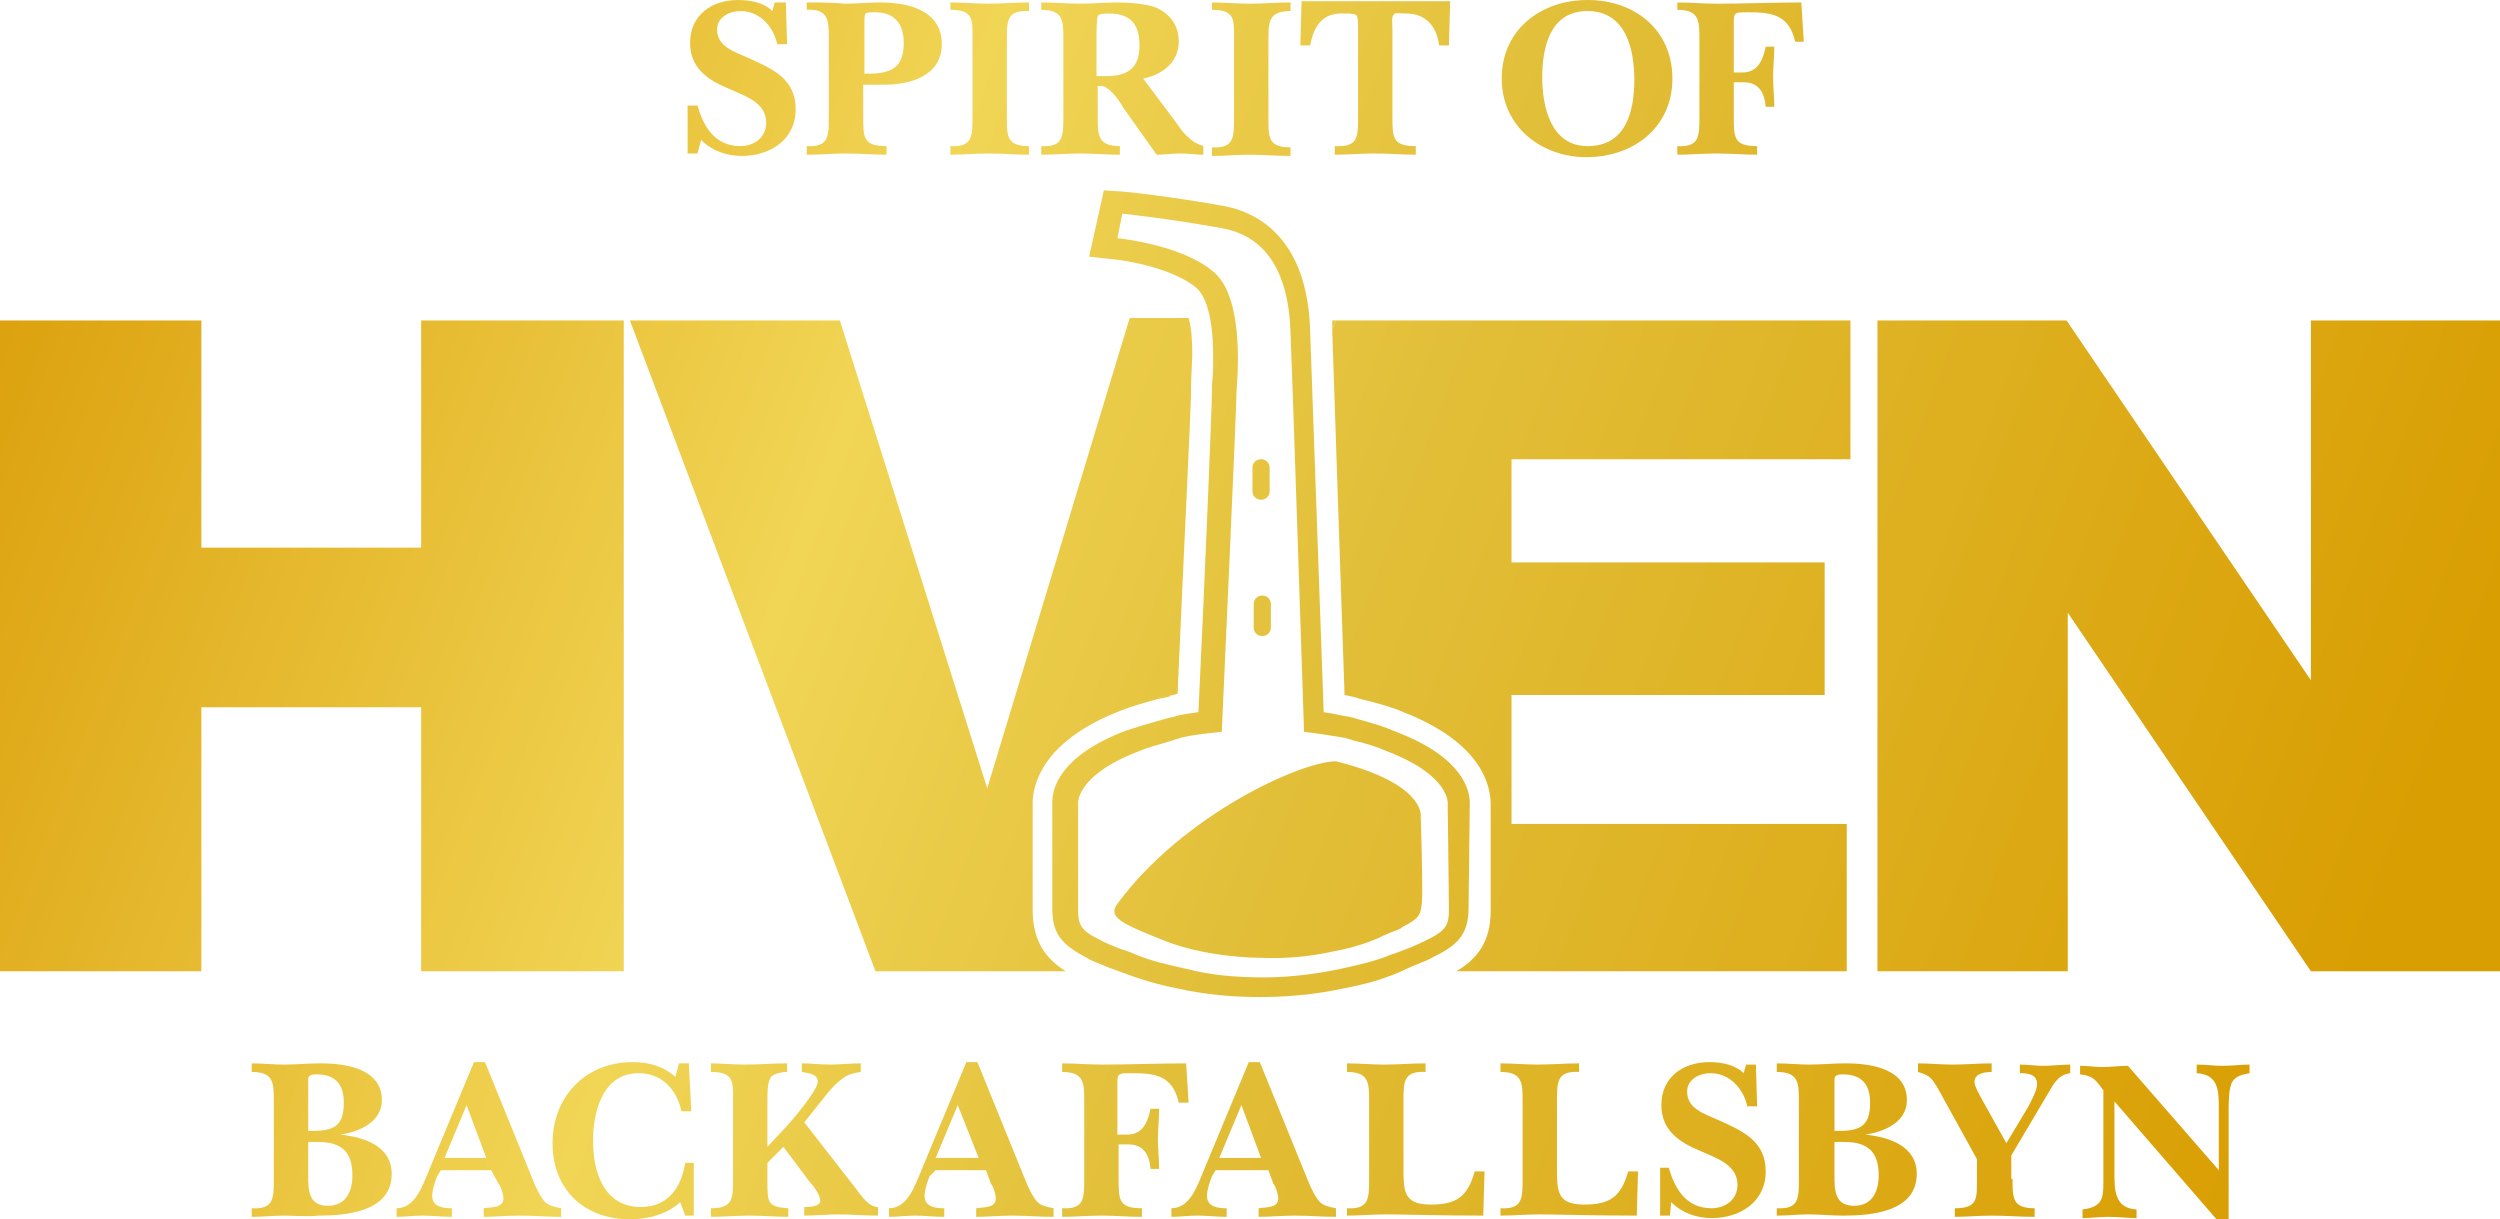 <?xml version="1.0" encoding="utf-8"?><svg xmlns="http://www.w3.org/2000/svg" xmlns:xlink="http://www.w3.org/1999/xlink" xml:space="preserve" viewBox="0 0 203.6 99.3"><linearGradient id="a" x1="-17.165" x2="201.838" y1="36.583" y2="118.918" gradientUnits="userSpaceOnUse"><stop offset="0" stop-color="#d99a04"/><stop offset=".011" stop-color="#d99a04"/><stop offset=".341" stop-color="#f1d555"/><stop offset=".527" stop-color="#e2bf39"/><stop offset=".901" stop-color="#d99e02"/><stop offset="1" stop-color="#d99e02"/></linearGradient><path fill="url(#a)" d="M0 26.1h16.4v18.5h17.9V26.1h16.5v53H34.3V57.6H16.4v21.5H0z"/><linearGradient id="b" x1="1.773" x2="220.772" y1="-13.789" y2="68.545" gradientUnits="userSpaceOnUse"><stop offset="0" stop-color="#d99a04"/><stop offset=".011" stop-color="#d99a04"/><stop offset=".341" stop-color="#f1d555"/><stop offset=".527" stop-color="#e2bf39"/><stop offset=".901" stop-color="#d99e02"/><stop offset="1" stop-color="#d99e02"/></linearGradient><path fill="url(#b)" d="M152.9 26.1h15.4l19.9 29.3V26.1h15.4v53h-15.4l-19.8-29.2v29.2h-15.5z"/><linearGradient id="c" x1="-30.581" x2="188.418" y1="72.271" y2="154.605" gradientUnits="userSpaceOnUse"><stop offset="0" stop-color="#d99a04"/><stop offset=".011" stop-color="#d99a04"/><stop offset=".341" stop-color="#f1d555"/><stop offset=".527" stop-color="#e2bf39"/><stop offset=".901" stop-color="#d99e02"/><stop offset="1" stop-color="#d99e02"/></linearGradient><path fill="url(#c)" d="M20.5 98.4c1.8.1 1.8-.8 1.8-2.4v-6.3c0-1.5 0-2.4-1.8-2.4v-.7c.9 0 1.8.1 2.6.1 1 0 2-.1 3-.1 2 0 5 .4 5 3 0 1.8-1.9 2.6-3.4 2.8 1.9.2 4.2.9 4.2 3.2 0 3.1-3.7 3.4-6 3.4-.9.1-1.9 0-2.8 0-.9 0-1.7.1-2.6.1v-.7zm4.6-6.3h.4c1.8 0 2.5-.5 2.5-2.3 0-1.5-.7-2.3-2.2-2.3-.3 0-.7 0-.7.4v4.2zm0 3.6c0 1.2 0 2.5 1.6 2.5 1.5 0 2-1.2 2-2.5 0-1.9-.9-2.7-2.8-2.7h-.8v2.7z"/><linearGradient id="d" x1="-29.116" x2="189.874" y1="68.382" y2="150.712" gradientUnits="userSpaceOnUse"><stop offset="0" stop-color="#d99a04"/><stop offset=".011" stop-color="#d99a04"/><stop offset=".341" stop-color="#f1d555"/><stop offset=".527" stop-color="#e2bf39"/><stop offset=".901" stop-color="#d99e02"/><stop offset="1" stop-color="#d99e02"/></linearGradient><path fill="url(#d)" d="M35.6 95.8c-.2.5-.4 1.1-.4 1.6 0 .9.9 1 1.6 1v.7c-.8 0-1.6-.1-2.4-.1-.7 0-1.4.1-2.1.1v-.7c1.5 0 2.1-1.8 2.6-3l3.7-8.9h.9l3.9 9.6c.2.5.6 1.4 1 1.8.3.3.8.4 1.3.5v.7c-1.1 0-2.2-.1-3.4-.1-1 0-2 .1-2.9.1v-.7c.6-.1 1.6 0 1.6-.8 0-.3-.2-1-.4-1.2l-.6-1.1h-4.1l-.3.5zm4-1.5L38 90l-1.8 4.3h3.4z"/><linearGradient id="e" x1="-27.035" x2="191.963" y1="62.84" y2="145.174" gradientUnits="userSpaceOnUse"><stop offset="0" stop-color="#d99a04"/><stop offset=".011" stop-color="#d99a04"/><stop offset=".341" stop-color="#f1d555"/><stop offset=".527" stop-color="#e2bf39"/><stop offset=".901" stop-color="#d99e02"/><stop offset="1" stop-color="#d99e02"/></linearGradient><path fill="url(#e)" d="M55.4 97.9c-1.1 1-2.6 1.4-4.1 1.4-3.7 0-6.3-2.4-6.3-6.2 0-3.8 2.7-6.6 6.5-6.6 1.3 0 2.5.3 3.5 1.2l.3-1.1h.8l.2 3.9h-.8c-.4-1.8-1.6-3.1-3.5-3.1-2.9 0-3.7 3.1-3.7 5.5 0 2.6.9 5.4 3.9 5.4 2.2 0 3.3-1.6 3.6-3.6h.7V99h-.7l-.4-1.1z"/><linearGradient id="f" x1="-25.672" x2="193.329" y1="59.211" y2="141.546" gradientUnits="userSpaceOnUse"><stop offset="0" stop-color="#d99a04"/><stop offset=".011" stop-color="#d99a04"/><stop offset=".341" stop-color="#f1d555"/><stop offset=".527" stop-color="#e2bf39"/><stop offset=".901" stop-color="#d99e02"/><stop offset="1" stop-color="#d99e02"/></linearGradient><path fill="url(#f)" d="M62.5 94.7v1.6c0 1.6 0 2 1.7 2.1v.7c-1 0-2.1-.1-3.2-.1-1 0-2.1.1-3.1.1v-.7c1.8 0 1.8-.8 1.8-2.4v-6.3c0-1.6.1-2.4-1.8-2.4v-.7c.9 0 1.8.1 2.7.1 1.2 0 2.3-.1 3.5-.1v.7c-.4 0-1 .1-1.3.4-.3.4-.3 1.2-.3 1.7v4l1.3-1.4c.6-.6 2.8-3.2 2.8-3.9 0-.7-.9-.7-1.3-.8v-.7c.7 0 1.5.1 2.3.1.8 0 1.6-.1 2.5-.1v.7c-.7.1-1.1.2-1.7.7-.5.4-.9.9-1.3 1.4l-1.6 2 4.2 5.4c.4.5 1 1.5 1.8 1.5v.7c-1.1 0-2.2-.1-3.2-.1-.9 0-1.9.1-2.8.1v-.7c.3 0 1.3 0 1.3-.5s-.6-1.3-.9-1.6l-2.1-2.8-1.3 1.3z"/><linearGradient id="g" x1="-24.16" x2="194.845" y1="55.182" y2="137.518" gradientUnits="userSpaceOnUse"><stop offset="0" stop-color="#d99a04"/><stop offset=".011" stop-color="#d99a04"/><stop offset=".341" stop-color="#f1d555"/><stop offset=".527" stop-color="#e2bf39"/><stop offset=".901" stop-color="#d99e02"/><stop offset="1" stop-color="#d99e02"/></linearGradient><path fill="url(#g)" d="M75.7 95.8c-.2.5-.4 1.1-.4 1.6 0 .9.9 1 1.6 1v.7c-.8 0-1.6-.1-2.4-.1-.7 0-1.4.1-2.1.1v-.7c1.5 0 2.1-1.8 2.6-3l3.7-8.9h.9l3.9 9.6c.2.5.6 1.4 1 1.8.3.3.8.4 1.3.5v.7c-1.1 0-2.2-.1-3.4-.1-1 0-2 .1-2.9.1v-.7c.6-.1 1.6 0 1.6-.8 0-.3-.2-1-.4-1.2l-.4-1.1h-4.1l-.5.5zm4-1.5L78 90l-1.8 4.3h3.5z"/><linearGradient id="h" x1="-22.246" x2="196.75" y1="50.104" y2="132.437" gradientUnits="userSpaceOnUse"><stop offset="0" stop-color="#d99a04"/><stop offset=".011" stop-color="#d99a04"/><stop offset=".341" stop-color="#f1d555"/><stop offset=".527" stop-color="#e2bf39"/><stop offset=".901" stop-color="#d99e02"/><stop offset="1" stop-color="#d99e02"/></linearGradient><path fill="url(#h)" d="M91.1 92.4h.7c1 0 1.6-.6 1.9-2.1h.7c0 .8-.1 1.7-.1 2.5s.1 1.6.1 2.4h-.7c-.1-1.2-.6-2-1.8-2h-.8V96c0 1.7 0 2.4 1.9 2.4v.7c-1.1 0-2.2-.1-3.3-.1-1.1 0-2.1.1-3.2.1v-.7c1.8.1 1.8-.8 1.8-2.4v-6.3c0-1.5 0-2.4-1.8-2.4v-.7c1.1 0 2.1.1 3.2.1 2.3 0 4.6-.1 6.9-.1l.2 3.2H96c-.5-2.2-1.9-2.4-3.8-2.4-1.3 0-1.2 0-1.2 1.3v3.7z"/><linearGradient id="i" x1="-21.306" x2="197.701" y1="47.588" y2="129.924" gradientUnits="userSpaceOnUse"><stop offset="0" stop-color="#d99a04"/><stop offset=".011" stop-color="#d99a04"/><stop offset=".341" stop-color="#f1d555"/><stop offset=".527" stop-color="#e2bf39"/><stop offset=".901" stop-color="#d99e02"/><stop offset="1" stop-color="#d99e02"/></linearGradient><path fill="url(#i)" d="M98.7 95.8c-.2.5-.4 1.1-.4 1.6 0 .9.9 1 1.6 1v.7c-.8 0-1.6-.1-2.4-.1-.7 0-1.4.1-2.1.1v-.7c1.5 0 2.1-1.8 2.6-3l3.7-8.9h.9l3.9 9.6c.2.5.6 1.4 1 1.8.3.3.8.4 1.3.5v.7c-1.1 0-2.2-.1-3.4-.1-1 0-2 .1-2.9.1v-.7c.6-.1 1.6 0 1.6-.8 0-.3-.2-1-.4-1.2l-.4-1.1H99l-.3.5zm4-1.5-1.6-4.3-1.8 4.3h3.4z"/><linearGradient id="j" x1="-19.595" x2="199.4" y1="43.054" y2="125.387" gradientUnits="userSpaceOnUse"><stop offset="0" stop-color="#d99a04"/><stop offset=".011" stop-color="#d99a04"/><stop offset=".341" stop-color="#f1d555"/><stop offset=".527" stop-color="#e2bf39"/><stop offset=".901" stop-color="#d99e02"/><stop offset="1" stop-color="#d99e02"/></linearGradient><path fill="url(#j)" d="M109.7 98.4c1.8.1 1.8-.8 1.8-2.4v-6.3c0-1.5 0-2.4-1.8-2.4v-.7c1 0 2 .1 3 .1 1.1 0 2.3-.1 3.4-.1v.7c-1.8-.1-1.8.8-1.8 2.4v5.4c0 1.9 0 3 2.2 3 2.1 0 3-.6 3.6-2.7h.8l-.1 3.6c-3.4 0-6.8-.1-7.9-.1-1.1 0-2.1.1-3.2.1v-.6z"/><linearGradient id="k" x1="-18.054" x2="200.942" y1="38.953" y2="121.286" gradientUnits="userSpaceOnUse"><stop offset="0" stop-color="#d99a04"/><stop offset=".011" stop-color="#d99a04"/><stop offset=".341" stop-color="#f1d555"/><stop offset=".527" stop-color="#e2bf39"/><stop offset=".901" stop-color="#d99e02"/><stop offset="1" stop-color="#d99e02"/></linearGradient><path fill="url(#k)" d="M122.2 98.4c1.8.1 1.8-.8 1.8-2.4v-6.3c0-1.5 0-2.4-1.8-2.4v-.7c1 0 2 .1 3 .1 1.1 0 2.3-.1 3.4-.1v.7c-1.8-.1-1.8.8-1.8 2.4v5.4c0 1.9 0 3 2.2 3 2.1 0 3-.6 3.6-2.7h.8l-.1 3.6c-3.4 0-6.8-.1-7.9-.1-1.1 0-2.1.1-3.2.1v-.6z"/><linearGradient id="l" x1="-16.352" x2="202.648" y1="34.421" y2="116.755" gradientUnits="userSpaceOnUse"><stop offset="0" stop-color="#d99a04"/><stop offset=".011" stop-color="#d99a04"/><stop offset=".341" stop-color="#f1d555"/><stop offset=".527" stop-color="#e2bf39"/><stop offset=".901" stop-color="#d99e02"/><stop offset="1" stop-color="#d99e02"/></linearGradient><path fill="url(#l)" d="M136 99h-.8v-3.9h.7c.5 1.7 1.4 3.3 3.5 3.3 1.1 0 2.1-.7 2.1-1.9 0-1.7-1.8-2.2-3.1-2.8-1.7-.7-3.1-1.7-3.1-3.7 0-2.3 1.8-3.5 3.9-3.5 1 0 2.1.2 2.8.9l.2-.7h.8l.1 3.4h-.8c-.3-1.4-1.4-2.7-3-2.7-.9 0-1.9.5-1.9 1.5 0 1.4 1.4 1.8 2.5 2.3 2 .9 3.9 1.7 3.9 4.2s-2.1 3.8-4.4 3.8c-1.2 0-2.4-.4-3.3-1.3L136 99z"/><linearGradient id="m" x1="-15.194" x2="203.804" y1="31.343" y2="113.677" gradientUnits="userSpaceOnUse"><stop offset="0" stop-color="#d99a04"/><stop offset=".011" stop-color="#d99a04"/><stop offset=".341" stop-color="#f1d555"/><stop offset=".527" stop-color="#e2bf39"/><stop offset=".901" stop-color="#d99e02"/><stop offset="1" stop-color="#d99e02"/></linearGradient><path fill="url(#m)" d="M144.7 98.4c1.8.1 1.8-.8 1.8-2.4v-6.3c0-1.5 0-2.4-1.8-2.4v-.7c.9 0 1.8.1 2.6.1 1 0 2-.1 3-.1 2 0 5 .4 5 3 0 1.8-1.9 2.6-3.4 2.8 1.9.2 4.2.9 4.2 3.2 0 3.1-3.7 3.4-6 3.4-.9 0-1.9-.1-2.8-.1-.9 0-1.7.1-2.6.1v-.6zm4.7-6.3h.4c1.8 0 2.5-.5 2.5-2.3 0-1.5-.7-2.3-2.2-2.3-.3 0-.7 0-.7.4v4.2zm0 3.6c0 1.2 0 2.5 1.6 2.5 1.5 0 2-1.2 2-2.5 0-1.9-.9-2.7-2.8-2.7h-.8v2.7z"/><linearGradient id="n" x1="-13.286" x2="205.714" y1="26.265" y2="108.599" gradientUnits="userSpaceOnUse"><stop offset="0" stop-color="#d99a04"/><stop offset=".011" stop-color="#d99a04"/><stop offset=".341" stop-color="#f1d555"/><stop offset=".527" stop-color="#e2bf39"/><stop offset=".901" stop-color="#d99e02"/><stop offset="1" stop-color="#d99e02"/></linearGradient><path fill="url(#n)" d="M163.9 96c0 1.6 0 2.4 1.8 2.4v.7c-1.2 0-2.3-.1-3.5-.1-1 0-2 .1-3 .1v-.7c1.9 0 1.8-.8 1.8-2.4v-1.6l-3.2-5.8c-.5-.8-.6-1-1.6-1.3v-.7c.9 0 1.9.1 2.8.1 1.1 0 2.1-.1 3.2-.1v.7c-.5 0-1.4.1-1.4.8 0 .4.5 1.2.7 1.6l1.9 3.4 1.8-3c.2-.4.7-1.3.7-1.8 0-.8-.7-.9-1.4-.9v-.7c.6 0 1.3.1 1.9.1.7 0 1.5-.1 2.2-.1v.7c-.8.1-1.2.6-1.6 1.3l-3.2 5.4V96z"/><linearGradient id="o" x1="-11.722" x2="207.267" y1="22.132" y2="104.462" gradientUnits="userSpaceOnUse"><stop offset="0" stop-color="#d99a04"/><stop offset=".011" stop-color="#d99a04"/><stop offset=".341" stop-color="#f1d555"/><stop offset=".527" stop-color="#e2bf39"/><stop offset=".901" stop-color="#d99e02"/><stop offset="1" stop-color="#d99e02"/></linearGradient><path fill="url(#o)" d="M172.2 89.7v5.8c0 1.4 0 2.9 1.8 3v.7c-.7 0-1.5-.1-2.3-.1-.7 0-1.4.1-2.1.1v-.7c1.6-.2 1.7-.9 1.7-2.2v-7.5c-.6-.8-.8-1.2-1.9-1.3v-.7c.6 0 1.2.1 1.8.1.7 0 1.4-.1 2.1-.1l7.4 8.5v-5c0-1.4 0-2.8-1.8-2.9v-.7c.7 0 1.4.1 2.1.1.8 0 1.5-.1 2.2-.1v.7c-.5.1-1.1.2-1.4.7-.3.5-.3 1.7-.3 2.3v9h-.9l-8.4-9.7z"/><g><linearGradient id="p" x1="-9.886" x2="209.116" y1="17.221" y2="99.556" gradientUnits="userSpaceOnUse"><stop offset="0" stop-color="#d99a04"/><stop offset=".011" stop-color="#d99a04"/><stop offset=".341" stop-color="#f1d555"/><stop offset=".527" stop-color="#e2bf39"/><stop offset=".901" stop-color="#d99e02"/><stop offset="1" stop-color="#d99e02"/></linearGradient><path fill="url(#p)" d="M84.1 74.1v-8.7c0-1.4.7-5 7.1-7.5 1-.4 2.1-.7 3.2-1l1-.2h-.3s.5-.1.8-.2c.5-11.3 1.1-23.4 1.1-24.6v-.7l.1-2.3c0-1.4-.1-2.3-.3-3H92L80.4 64.2l-12-38.1H51.3l20 53h15.5c-1.6-1-2.7-2.4-2.7-5z"/><linearGradient id="q" x1="-3.628" x2="215.37" y1=".583" y2="82.916" gradientUnits="userSpaceOnUse"><stop offset="0" stop-color="#d99a04"/><stop offset=".011" stop-color="#d99a04"/><stop offset=".341" stop-color="#f1d555"/><stop offset=".527" stop-color="#e2bf39"/><stop offset=".901" stop-color="#d99e02"/><stop offset="1" stop-color="#d99e02"/></linearGradient><path fill="url(#q)" d="M150.7 37.4V26.1h-41.9l-.3.7v.2s.9 27 1 29.6c.5.1.9.2.9.2s.6.2.7.2c1.2.3 2.3.6 3.2 1 6.4 2.5 7.1 6 7.1 7.5v8.7c0 2.5-1.1 3.9-2.8 4.9h31.8v-12h-27.3V56.6h25.5V45.8h-25.5v-8.4h27.6z"/><linearGradient id="r" x1="1.798" x2="220.721" y1="-13.741" y2="68.564" gradientUnits="userSpaceOnUse"><stop offset="0" stop-color="#d99a04"/><stop offset=".011" stop-color="#d99a04"/><stop offset=".341" stop-color="#f1d555"/><stop offset=".527" stop-color="#e2bf39"/><stop offset=".901" stop-color="#d99e02"/><stop offset="1" stop-color="#d99e02"/></linearGradient><path fill="url(#r)" d="M108.8 26.1h-.3v.7l.3-.7z"/></g><g><linearGradient id="s" x1="-6.963" x2="212.034" y1="9.451" y2="91.784" gradientUnits="userSpaceOnUse"><stop offset="0" stop-color="#d99a04"/><stop offset=".011" stop-color="#d99a04"/><stop offset=".341" stop-color="#f1d555"/><stop offset=".527" stop-color="#e2bf39"/><stop offset=".901" stop-color="#d99e02"/><stop offset="1" stop-color="#d99e02"/></linearGradient><path fill="url(#s)" d="M119.7 65.4c0-1-.5-3.7-6-5.8-.9-.4-1.9-.7-3-1l-.7-.2c-.7-.1-1.4-.3-2.2-.4-.1-2.7-1.1-31-1.1-31-.2-7.7-4.4-9.7-6.9-10.2-4.4-.8-8.2-1.2-8.4-1.2l-1.5-.1-1.2 5.4 1.8.2c1.3.1 5.2.8 7 2.4.4.4 1.3 1.6 1.3 5.5 0 .7 0 1.5-.1 2.4v.5c0 1.3-.6 15.7-1.1 26.1-.8.1-1.5.2-2.1.4-.1 0-.8.2-.8.2-1.1.3-2.1.6-3 .9-5.5 2.1-6 4.8-6 5.8v.3-.2V74c0 2 .7 2.9 2.8 4 .3.2.8.4 1.8.8l1.1.4c1.3.5 2.9 1 4.5 1.3 2.2.5 4.5.7 6.7.7s4.5-.2 6.8-.7c1.6-.3 3.1-.7 4.5-1.3l1.1-.5c1-.4 1.5-.6 1.8-.8 2.1-1 2.8-2 2.8-4l.1-8.5v.3-.3zm-1.7 8.7c0 1.2-.2 1.7-1.9 2.5 0 0-1 .5-1.6.7-.3.1-.7.3-1.1.4-1.4.6-2.9.9-4.2 1.2-1.9.4-4.1.7-6.3.7-2.3 0-4.4-.2-6.3-.7-1.3-.3-2.8-.6-4.2-1.2-.4-.2-.8-.3-1.1-.4-.5-.2-1.5-.6-1.6-.7-1.7-.8-1.9-1.3-1.9-2.5v-8.6s-.3-2.3 4.9-4.3c.9-.4 1.9-.6 2.8-.9.2-.1.4-.1.6-.2 1.2-.3 2.5-.4 3.4-.5 0 0 1.2-26.2 1.2-27.7 0-.4.8-7.4-1.8-9.7-2.6-2.3-7.9-2.8-7.9-2.8l.4-2s3.8.4 8.2 1.2c4.2.8 5.4 4.7 5.5 8.5.1 2 1.1 32.5 1.1 32.5.9.1 2.2.3 3.4.5.2.1.4.1.6.2.9.2 1.9.5 2.8.9 5.2 2 4.9 4.3 4.9 4.3s.1 7.8.1 8.6z"/></g><linearGradient id="t" x1="-13.179" x2="205.815" y1="25.99" y2="108.322" gradientUnits="userSpaceOnUse"><stop offset="0" stop-color="#d99a04"/><stop offset=".011" stop-color="#d99a04"/><stop offset=".341" stop-color="#f1d555"/><stop offset=".527" stop-color="#e2bf39"/><stop offset=".901" stop-color="#d99e02"/><stop offset="1" stop-color="#d99e02"/></linearGradient><path fill="url(#t)" fill-rule="evenodd" d="M115.7 66.4s.3-2.6-6.9-4.4C106 62 96.4 66.3 91 73.6c-.8 1.1.3 1.6 3.8 3s7.7 1.4 7.7 1.4c2.2.1 4.2-.1 6-.5 1.1-.2 2.3-.5 3.5-1 .3-.1.6-.3.9-.4.4-.2.8-.3 1.2-.5l.1-.1c1.4-.7 1.5-1 1.6-2 .1-1.3-.1-7.1-.1-7.1" clip-rule="evenodd"/><g><linearGradient id="u" x1="2.343" x2="221.356" y1="-15.316" y2="67.023" gradientUnits="userSpaceOnUse"><stop offset="0" stop-color="#d99a04"/><stop offset=".011" stop-color="#d99a04"/><stop offset=".341" stop-color="#f1d555"/><stop offset=".527" stop-color="#e2bf39"/><stop offset=".901" stop-color="#d99e02"/><stop offset="1" stop-color="#d99e02"/></linearGradient><path fill="url(#u)" d="M56.8 12.5H56V8.6h.8c.5 1.7 1.4 3.3 3.5 3.3 1.1 0 2.1-.7 2.1-1.9 0-1.7-1.8-2.2-3.1-2.8-1.7-.7-3.1-1.7-3.1-3.7C56.2 1.2 58 0 60.1 0c1 0 2.1.2 2.8.9l.2-.7h.9l.1 3.4h-.8C63 2.2 61.9.9 60.3.9c-.9 0-1.9.5-1.9 1.5 0 1.4 1.4 1.8 2.5 2.3 2 .9 3.9 1.7 3.9 4.2s-2.1 3.8-4.4 3.8c-1.2 0-2.4-.4-3.3-1.3l-.3 1.1z"/><linearGradient id="v" x1="3.528" x2="222.526" y1="-18.458" y2="63.875" gradientUnits="userSpaceOnUse"><stop offset="0" stop-color="#d99a04"/><stop offset=".011" stop-color="#d99a04"/><stop offset=".341" stop-color="#f1d555"/><stop offset=".527" stop-color="#e2bf39"/><stop offset=".901" stop-color="#d99e02"/><stop offset="1" stop-color="#d99e02"/></linearGradient><path fill="url(#v)" d="M67.5 3.2c0-1.5 0-2.5-1.8-2.4V.2c1.1 0 2.1 0 3.1.1 1 0 2-.1 2.9-.1 2.2 0 5 .6 5 3.4 0 2.6-2.6 3.3-4.7 3.3h-1.7v2.6c0 1.7 0 2.4 1.9 2.4v.7c-1.1 0-2.3-.1-3.4-.1-1 0-2 .1-3.1.1v-.7c1.8.1 1.8-.8 1.8-2.4V3.2zM70.7 6c1.9 0 2.9-.5 2.9-2.5 0-1.5-.7-2.5-2.3-2.5-.4 0-.7 0-.8.1-.1.1-.1.3-.1.8V6h.3z"/><linearGradient id="w" x1="4.899" x2="223.89" y1="-22.095" y2="60.235" gradientUnits="userSpaceOnUse"><stop offset="0" stop-color="#d99a04"/><stop offset=".011" stop-color="#d99a04"/><stop offset=".341" stop-color="#f1d555"/><stop offset=".527" stop-color="#e2bf39"/><stop offset=".901" stop-color="#d99e02"/><stop offset="1" stop-color="#d99e02"/></linearGradient><path fill="url(#w)" d="M79.2 3.2c0-1.6.1-2.4-1.8-2.4V.2c1 0 2 .1 3.1.1s2.2-.1 3.3-.1v.7C82 .8 82 1.7 82 3.2v6.4c0 1.5 0 2.3 1.8 2.3v.7c-1.1 0-2.2-.1-3.3-.1-1 0-2.1.1-3.1.1v-.7c1.8.1 1.8-.8 1.8-2.4V3.2z"/><linearGradient id="x" x1="5.912" x2="224.912" y1="-24.798" y2="57.536" gradientUnits="userSpaceOnUse"><stop offset="0" stop-color="#d99a04"/><stop offset=".011" stop-color="#d99a04"/><stop offset=".341" stop-color="#f1d555"/><stop offset=".527" stop-color="#e2bf39"/><stop offset=".901" stop-color="#d99e02"/><stop offset="1" stop-color="#d99e02"/></linearGradient><path fill="url(#x)" d="M95.5 9.6c.4.5.8 1.2 1.3 1.6.4.4.7.5 1.2.7v.7c-.6 0-1.2-.1-1.9-.1-.6 0-1.2.1-1.9.1l-2.7-3.8C91 7.9 90.2 7 89.7 7h-.3v2.5c0 1.5 0 2.4 1.8 2.4v.7c-1.1 0-2.2-.1-3.2-.1-1.1 0-2.1.1-3.2.1v-.7c1.8.1 1.8-.8 1.8-2.4V3.2c0-1.5 0-2.4-1.8-2.4V.2c1.1 0 2.1.1 3.2.1 1 0 2-.1 3-.1.9 0 2.3.1 3.1.4 1.2.5 1.9 1.5 1.9 2.8 0 1.7-1.4 2.7-2.9 3l2.4 3.2zm-5.4-3.4c1.8 0 2.7-.7 2.7-2.5 0-1.7-.7-2.6-2.5-2.6-.2 0-.8 0-.9.2-.1.2-.1 1.5-.1 1.7v3.2h.8z"/><linearGradient id="y" x1="7.547" x2="226.537" y1="-29.136" y2="53.194" gradientUnits="userSpaceOnUse"><stop offset="0" stop-color="#d99a04"/><stop offset=".011" stop-color="#d99a04"/><stop offset=".341" stop-color="#f1d555"/><stop offset=".527" stop-color="#e2bf39"/><stop offset=".901" stop-color="#d99e02"/><stop offset="1" stop-color="#d99e02"/></linearGradient><path fill="url(#y)" d="M100.5 3.2c0-1.6.1-2.4-1.8-2.4V.2c1 0 2 .1 3.1.1s2.2-.1 3.3-.1v.7c-1.8 0-1.8.9-1.8 2.4v6.4c0 1.5 0 2.3 1.8 2.3v.7c-1.1 0-2.2-.1-3.3-.1-1 0-2.1.1-3.1.1V12c1.8.1 1.8-.8 1.8-2.4V3.2z"/><linearGradient id="z" x1="8.944" x2="227.936" y1="-32.853" y2="49.478" gradientUnits="userSpaceOnUse"><stop offset="0" stop-color="#d99a04"/><stop offset=".011" stop-color="#d99a04"/><stop offset=".341" stop-color="#f1d555"/><stop offset=".527" stop-color="#e2bf39"/><stop offset=".901" stop-color="#d99e02"/><stop offset="1" stop-color="#d99e02"/></linearGradient><path fill="url(#z)" d="M118 3.7h-.8c-.2-1.6-1.1-2.6-2.7-2.6-.6 0-.9-.1-1 .1-.2.2-.1.6-.1 1.2v7.1c0 1.7 0 2.4 1.9 2.4v.7c-1.1 0-2.2-.1-3.3-.1-1.1 0-2.2.1-3.3.1v-.7c1.9.1 1.9-.7 1.9-2.4v-7c0-.7 0-1-.1-1.2-.1-.2-.5-.2-1-.2-1.8-.1-2.5 1-2.8 2.6h-.8l.1-3.6h12.1l-.1 3.6z"/><linearGradient id="A" x1="10.913" x2="229.923" y1="-38.117" y2="44.221" gradientUnits="userSpaceOnUse"><stop offset="0" stop-color="#d99a04"/><stop offset=".011" stop-color="#d99a04"/><stop offset=".341" stop-color="#f1d555"/><stop offset=".527" stop-color="#e2bf39"/><stop offset=".901" stop-color="#d99e02"/><stop offset="1" stop-color="#d99e02"/></linearGradient><path fill="url(#A)" d="M122.3 6.4c0-4 3.2-6.4 7-6.4s6.9 2.4 6.9 6.4-3.2 6.4-7 6.4c-3.7 0-6.9-2.5-6.9-6.4zm3.3-.1c0 2.4.7 5.6 3.7 5.6 3.1 0 3.8-2.8 3.8-5.4 0-2.5-.7-5.6-3.8-5.6-3.1 0-3.7 3-3.7 5.4z"/><linearGradient id="B" x1="12.446" x2="231.46" y1="-42.202" y2="40.138" gradientUnits="userSpaceOnUse"><stop offset="0" stop-color="#d99a04"/><stop offset=".011" stop-color="#d99a04"/><stop offset=".341" stop-color="#f1d555"/><stop offset=".527" stop-color="#e2bf39"/><stop offset=".901" stop-color="#d99e02"/><stop offset="1" stop-color="#d99e02"/></linearGradient><path fill="url(#B)" d="M141.2 5.9h.7c1 0 1.6-.6 1.9-2.1h.7c0 .8-.1 1.7-.1 2.5s.1 1.6.1 2.4h-.7c-.1-1.2-.6-2-1.8-2h-.8v2.8c0 1.7 0 2.4 1.9 2.4v.7c-1.1 0-2.2-.1-3.3-.1-1.1 0-2.1.1-3.2.1v-.7c1.8.1 1.8-.8 1.8-2.4V3.2c0-1.5 0-2.4-1.8-2.4V.2c1.1 0 2.1.1 3.2.1 2.3 0 4.6-.1 6.9-.1l.2 3.2h-.7c-.5-2.2-1.9-2.4-3.8-2.4-1.3 0-1.2 0-1.2 1.3v3.6z"/></g><g><defs><path id="C" d="M102.8 49.3v1.8"/></defs><linearGradient id="D" x1="-6.803" x2="212.208" y1="9.006" y2="91.344" gradientUnits="userSpaceOnUse"><stop offset="0" stop-color="#d99a04"/><stop offset=".011" stop-color="#d99a04"/><stop offset=".341" stop-color="#f1d555"/><stop offset=".527" stop-color="#e2bf39"/><stop offset=".901" stop-color="#d99e02"/><stop offset="1" stop-color="#d99e02"/></linearGradient><use xlink:href="#C" fill="url(#D)" overflow="visible"/><clipPath id="E"><use xlink:href="#C" overflow="visible"/></clipPath><linearGradient id="F" x1="102.792" x2="102.792" y1="49.279" y2="49.279" gradientUnits="userSpaceOnUse"><stop offset="0" stop-color="#d99a04"/><stop offset=".011" stop-color="#d99a04"/><stop offset=".341" stop-color="#f1d555"/><stop offset=".527" stop-color="#e2bf39"/><stop offset=".901" stop-color="#d99e02"/><stop offset="1" stop-color="#d99e02"/></linearGradient><path fill="url(#F)" d="M102.8 49.3z" clip-path="url(#E)"/></g><g><linearGradient id="G" x1="102.663" x2="102.663" y1="38.127" y2="38.127" gradientUnits="userSpaceOnUse"><stop offset="0" stop-color="#d99a04"/><stop offset=".011" stop-color="#d99a04"/><stop offset=".341" stop-color="#f1d555"/><stop offset=".527" stop-color="#e2bf39"/><stop offset=".901" stop-color="#d99e02"/><stop offset="1" stop-color="#d99e02"/></linearGradient><path fill="url(#G)" d="M102.7 38.1z"/></g><linearGradient id="H" x1="-6.822" x2="212.227" y1="8.999" y2="91.351" gradientUnits="userSpaceOnUse"><stop offset="0" stop-color="#d99a04"/><stop offset=".011" stop-color="#d99a04"/><stop offset=".341" stop-color="#f1d555"/><stop offset=".527" stop-color="#e2bf39"/><stop offset=".901" stop-color="#d99e02"/><stop offset="1" stop-color="#d99e02"/></linearGradient><path fill="url(#H)" d="M102.1 51.1v-1.9c0-.4.3-.7.7-.7.4 0 .7.3.7.7v1.9c0 .4-.3.7-.7.7-.4 0-.7-.3-.7-.7z"/><linearGradient id="I" x1="-3.124" x2="215.843" y1="-.715" y2="81.606" gradientUnits="userSpaceOnUse"><stop offset="0" stop-color="#d99a04"/><stop offset=".011" stop-color="#d99a04"/><stop offset=".341" stop-color="#f1d555"/><stop offset=".527" stop-color="#e2bf39"/><stop offset=".901" stop-color="#d99e02"/><stop offset="1" stop-color="#d99e02"/></linearGradient><path fill="url(#I)" d="M102 40v-1.9c0-.4.3-.7.7-.7.4 0 .7.3.7.7V40c0 .4-.3.7-.7.7-.4 0-.7-.3-.7-.7z"/></svg>